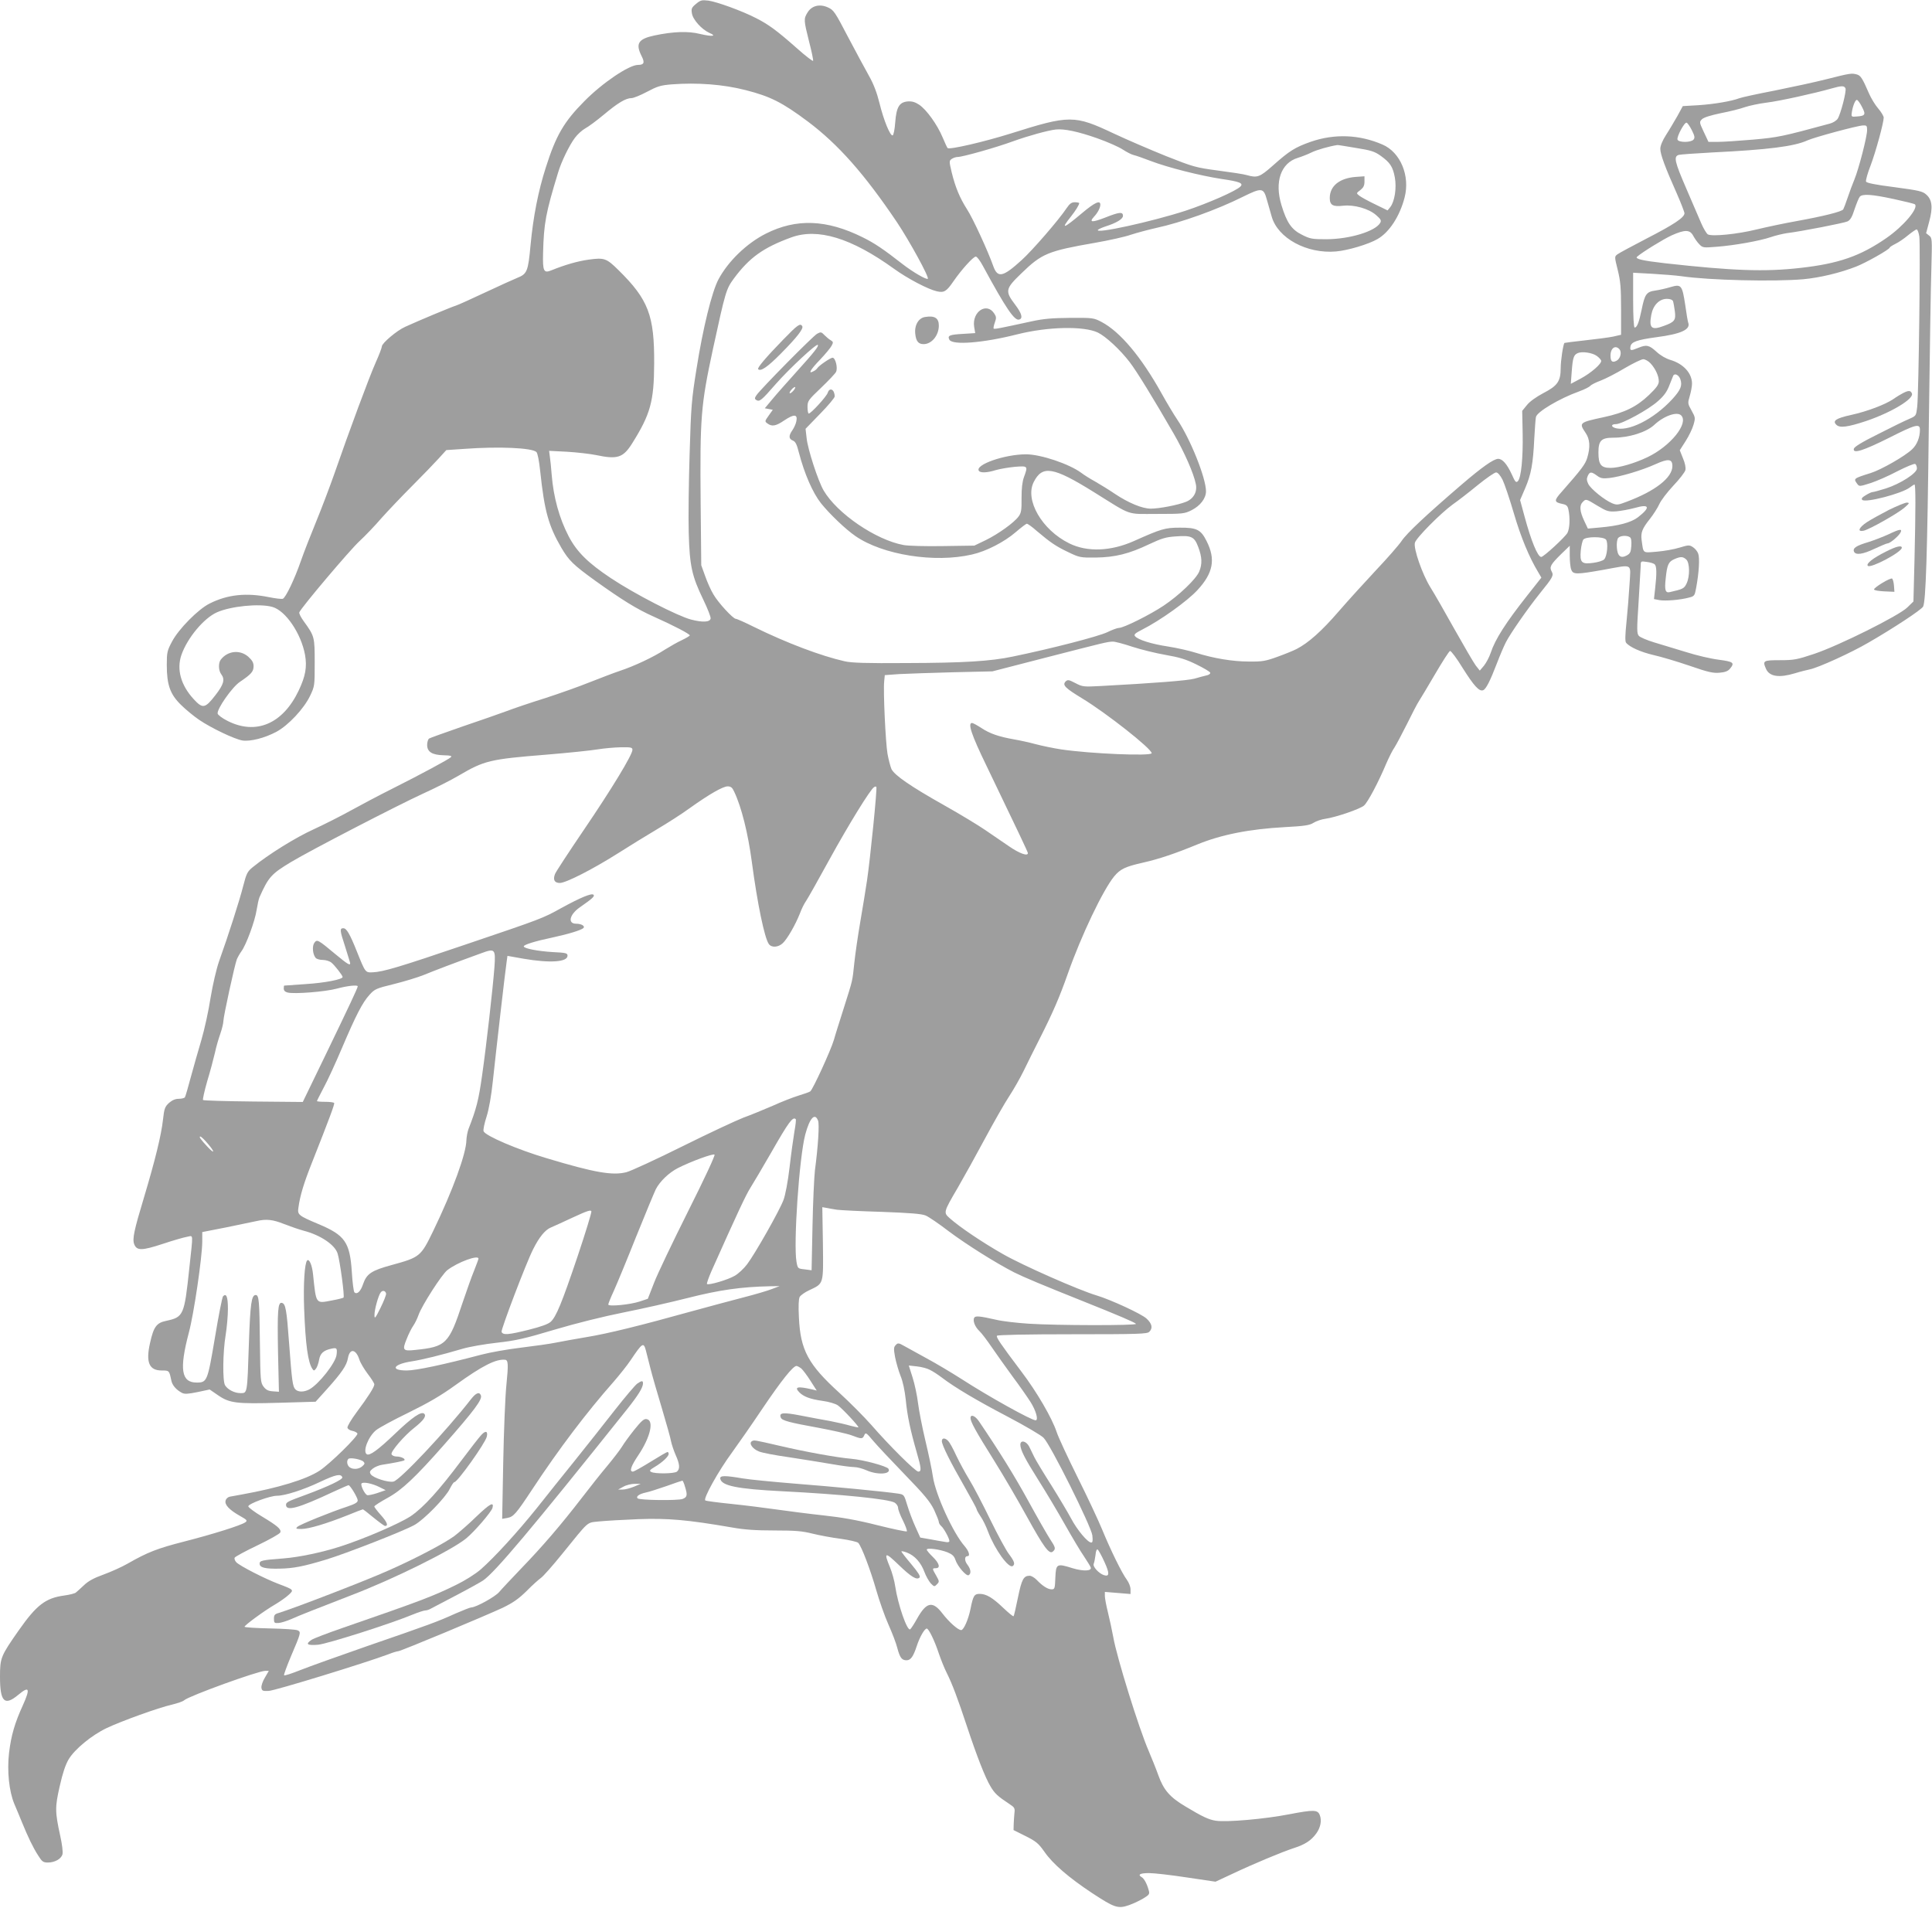 <?xml version="1.0" standalone="no"?>
<!DOCTYPE svg PUBLIC "-//W3C//DTD SVG 20010904//EN"
 "http://www.w3.org/TR/2001/REC-SVG-20010904/DTD/svg10.dtd">
<svg version="1.0" xmlns="http://www.w3.org/2000/svg"
 width="1280pt" height="1264pt" viewBox="0 0 1280 1264"
 preserveAspectRatio="xMidYMid meet">
<g transform="translate(0,1264) scale(0.1,-0.1)"
fill="#9e9e9e" stroke="none">
<path d="M4611 12614 c-29 -24 -32 -32 -27 -62 6 -42 65 -107 116 -130 52 -22
19 -26 -62 -7 -78 20 -179 16 -302 -10 -108 -23 -127 -54 -85 -137 22 -43 16
-58 -24 -58 -60 0 -237 -120 -356 -241 -136 -137 -188 -228 -255 -439 -50
-156 -83 -324 -101 -514 -16 -175 -23 -191 -88 -217 -18 -7 -111 -49 -207 -94
-96 -45 -186 -86 -200 -90 -25 -7 -241 -97 -335 -140 -55 -24 -155 -109 -155
-130 0 -8 -18 -56 -41 -107 -42 -94 -175 -452 -276 -743 -31 -88 -85 -230
-120 -315 -35 -85 -80 -200 -99 -255 -43 -124 -101 -244 -120 -252 -8 -3 -50
2 -94 11 -149 30 -272 17 -390 -42 -76 -37 -206 -169 -250 -252 -32 -60 -35
-72 -35 -155 0 -132 22 -195 94 -265 31 -31 85 -75 120 -99 81 -55 234 -128
287 -137 52 -8 148 16 226 58 78 42 181 152 222 237 31 65 31 68 31 221 0 170
-1 175 -72 273 -19 26 -33 53 -30 60 12 31 335 413 398 471 38 35 104 104 146
153 43 48 134 144 203 213 69 69 148 151 176 182 l51 56 119 8 c229 17 450 7
478 -21 8 -8 18 -60 25 -127 28 -264 55 -361 140 -507 50 -85 79 -113 221
-216 183 -131 278 -190 390 -240 130 -58 240 -115 240 -125 0 -3 -23 -17 -52
-31 -29 -13 -79 -42 -113 -63 -73 -48 -202 -109 -299 -141 -39 -13 -127 -47
-196 -74 -69 -28 -204 -76 -300 -107 -96 -30 -211 -69 -255 -86 -44 -16 -174
-62 -290 -101 -115 -40 -216 -76 -222 -80 -7 -5 -13 -24 -13 -42 0 -47 33 -67
110 -69 46 -1 56 -4 47 -13 -16 -15 -202 -115 -391 -210 -82 -41 -203 -105
-270 -142 -67 -37 -179 -94 -249 -126 -119 -54 -299 -166 -402 -250 -36 -29
-42 -41 -64 -126 -23 -92 -99 -329 -160 -499 -17 -49 -41 -151 -56 -241 -13
-86 -41 -212 -61 -280 -20 -68 -52 -179 -70 -246 -18 -67 -35 -127 -39 -133
-3 -5 -22 -10 -40 -10 -24 0 -44 -9 -65 -27 -27 -25 -32 -37 -40 -110 -11
-103 -54 -276 -125 -513 -67 -222 -79 -278 -66 -313 17 -44 50 -44 190 2 69
23 142 44 162 47 41 7 39 32 13 -211 -33 -310 -38 -321 -152 -346 -65 -13 -84
-39 -108 -147 -29 -128 -6 -182 77 -182 51 0 50 0 64 -66 6 -32 33 -63 72 -83
16 -8 40 -7 102 6 l80 17 54 -37 c78 -54 122 -59 405 -51 l243 7 73 81 c100
111 133 160 141 207 12 68 53 62 76 -9 6 -20 31 -62 55 -94 24 -31 44 -63 44
-70 0 -18 -40 -81 -119 -187 -34 -46 -61 -91 -59 -100 2 -9 16 -18 32 -21 16
-3 31 -11 34 -18 5 -17 -180 -199 -251 -246 -89 -58 -273 -114 -517 -158 -30
-5 -65 -12 -77 -14 -12 -2 -25 -13 -28 -25 -9 -27 23 -62 94 -102 48 -27 52
-32 36 -43 -28 -20 -212 -78 -407 -128 -176 -45 -240 -70 -373 -146 -38 -22
-110 -54 -159 -72 -64 -23 -101 -43 -130 -71 -23 -21 -46 -43 -53 -48 -6 -6
-41 -15 -78 -20 -124 -17 -183 -63 -301 -231 -119 -170 -124 -182 -124 -307 0
-167 30 -196 121 -120 73 61 81 43 31 -68 -54 -118 -78 -200 -92 -316 -14
-121 0 -255 35 -339 14 -32 36 -86 50 -120 40 -98 74 -169 107 -220 26 -42 34
-48 65 -48 46 0 89 24 97 55 4 14 -3 69 -15 122 -35 160 -35 191 -3 330 19 85
38 142 59 177 40 67 152 159 250 206 99 47 345 136 434 156 36 9 73 21 81 29
33 29 491 195 538 195 l23 0 -26 -45 c-15 -24 -25 -55 -23 -67 3 -20 8 -23 48
-21 40 1 642 186 791 242 30 12 60 21 67 21 17 0 577 234 695 289 67 33 103
58 156 110 37 38 80 76 94 86 15 10 78 81 141 159 185 228 160 206 246 216 41
4 158 11 260 15 195 7 323 -4 619 -55 83 -15 160 -20 283 -20 139 0 184 -4
251 -21 45 -11 129 -27 186 -34 57 -8 110 -20 117 -27 22 -23 81 -179 119
-312 20 -70 56 -173 81 -229 25 -56 52 -126 59 -156 17 -64 30 -81 61 -81 28
0 45 25 68 95 19 58 51 115 66 115 13 0 52 -80 80 -165 13 -38 36 -97 53 -130
35 -70 72 -167 134 -355 64 -193 120 -337 155 -395 28 -48 48 -66 128 -119 31
-20 35 -27 31 -57 -2 -19 -4 -52 -5 -74 l-1 -40 80 -40 c70 -35 85 -48 124
-103 55 -80 162 -172 316 -274 149 -98 172 -106 246 -80 31 11 74 32 97 46 37
23 40 28 32 54 -11 41 -30 76 -46 85 -29 17 -11 27 49 27 34 0 147 -13 251
-29 l189 -28 116 54 c135 64 322 142 401 168 76 24 117 51 151 98 28 39 37 85
23 121 -14 36 -39 37 -201 6 -163 -32 -417 -54 -488 -43 -47 7 -89 27 -202 95
-103 61 -144 109 -179 207 -15 42 -44 114 -64 161 -64 147 -211 620 -234 752
-9 48 -25 123 -36 167 -11 44 -20 92 -20 107 l0 27 85 -7 85 -7 0 31 c0 18
-11 45 -24 63 -33 44 -108 197 -163 331 -25 61 -98 217 -163 347 -64 129 -127
264 -139 300 -31 94 -131 266 -235 403 -138 183 -167 226 -161 236 4 6 197 10
500 10 435 0 495 2 509 16 25 24 19 54 -18 88 -33 31 -237 125 -330 153 -118
35 -490 199 -621 274 -137 78 -287 179 -353 238 -42 37 -42 39 53 201 40 69
121 215 180 325 59 110 131 236 160 280 29 44 73 121 97 170 24 50 72 146 107
215 86 170 130 271 186 430 89 253 233 554 307 644 40 48 72 64 192 91 106 24
212 60 358 120 159 65 343 102 581 115 130 7 164 12 190 29 18 11 53 23 77 26
71 10 233 66 257 88 26 23 96 156 146 275 19 44 44 94 56 110 11 17 48 86 82
154 33 67 69 137 80 153 11 17 59 97 107 179 48 82 92 151 99 153 6 2 44 -48
83 -112 75 -119 110 -158 136 -148 19 7 46 60 91 177 19 50 46 114 60 141 29
57 140 217 223 321 89 110 95 121 80 148 -16 30 -7 46 64 116 l56 54 0 -66 c0
-37 4 -78 10 -92 12 -33 33 -33 214 -1 200 36 180 47 172 -97 -4 -68 -13 -179
-20 -248 -9 -86 -10 -129 -3 -138 23 -29 97 -62 182 -82 50 -11 157 -43 239
-71 124 -43 157 -50 199 -46 37 3 56 11 69 27 32 39 23 46 -74 59 -51 6 -149
29 -218 51 -69 21 -164 50 -211 64 -47 14 -93 34 -101 43 -14 16 -14 39 -2
223 7 113 13 220 14 239 0 34 0 34 41 28 23 -3 46 -10 52 -16 13 -13 14 -61 3
-158 l-8 -72 36 -7 c40 -7 138 1 197 17 35 9 37 12 47 67 18 98 24 195 13 224
-5 15 -21 34 -35 43 -23 15 -29 15 -88 -3 -35 -11 -102 -23 -150 -27 -98 -8
-89 -15 -102 78 -6 49 4 75 55 139 23 29 51 73 62 97 10 24 52 79 93 123 41
43 77 90 80 103 4 16 -2 46 -16 79 l-21 53 39 61 c21 33 45 82 52 108 13 45
12 49 -13 94 -26 46 -26 49 -12 96 8 27 15 64 15 82 0 69 -56 131 -142 157
-31 9 -67 30 -94 55 -48 44 -66 48 -121 25 -48 -20 -55 -19 -51 7 4 33 42 46
173 64 162 21 227 51 210 96 -3 7 -12 60 -20 118 -20 131 -26 139 -97 118 -29
-9 -74 -19 -101 -23 -59 -8 -70 -24 -91 -128 -17 -82 -30 -117 -46 -117 -6 0
-10 72 -10 181 l0 182 128 -7 c70 -4 156 -11 192 -16 181 -27 616 -37 808 -20
108 10 243 42 350 84 66 26 222 114 222 126 0 3 17 14 37 24 21 10 58 35 84
57 26 21 52 39 57 39 6 0 14 -21 18 -47 8 -56 -4 -1039 -14 -1128 -7 -60 -7
-60 -52 -80 -25 -10 -117 -55 -205 -100 -111 -55 -161 -86 -163 -99 -7 -34 63
-12 233 73 176 89 205 97 205 54 0 -51 -19 -99 -52 -130 -47 -45 -204 -135
-274 -157 -115 -36 -115 -37 -90 -71 14 -19 15 -19 88 4 40 13 121 48 179 79
59 30 112 52 118 48 6 -4 11 -17 11 -30 0 -31 -109 -101 -205 -132 -42 -13
-81 -24 -88 -24 -7 0 -27 -9 -46 -21 -24 -14 -31 -23 -23 -31 21 -21 264 42
316 83 13 10 27 19 30 19 8 0 8 -159 0 -501 l-7 -274 -41 -40 c-57 -55 -450
-251 -616 -307 -114 -38 -134 -42 -227 -42 -112 0 -117 -3 -92 -59 23 -50 87
-59 190 -28 35 11 80 22 99 26 56 11 276 111 390 178 163 94 350 217 361 238
18 35 28 341 38 1204 6 468 13 938 17 1044 5 188 5 195 -15 210 l-20 16 20 75
c26 95 20 146 -18 180 -25 23 -48 28 -212 50 -127 16 -185 28 -188 37 -3 8 10
55 30 106 34 90 87 283 87 318 0 9 -16 37 -37 61 -20 23 -47 68 -60 98 -45
104 -56 120 -82 127 -34 9 -43 8 -201 -32 -74 -19 -228 -52 -342 -75 -114 -22
-220 -45 -235 -51 -53 -20 -167 -39 -270 -46 l-104 -6 -36 -66 c-21 -36 -54
-93 -75 -125 -24 -38 -38 -71 -38 -92 0 -36 31 -121 111 -300 27 -62 49 -119
49 -127 0 -28 -71 -75 -250 -167 -96 -50 -184 -97 -194 -105 -20 -15 -20 -16
2 -104 18 -73 22 -116 22 -259 l0 -170 -52 -12 c-29 -6 -113 -17 -187 -25 -73
-8 -135 -16 -136 -17 -9 -10 -25 -118 -25 -166 0 -88 -21 -118 -114 -166 -49
-26 -91 -56 -110 -80 l-31 -38 3 -150 c3 -162 -10 -295 -32 -316 -12 -12 -18
-5 -40 45 -32 69 -62 103 -90 103 -30 0 -109 -56 -244 -172 -233 -200 -362
-321 -396 -372 -19 -28 -94 -114 -167 -191 -72 -77 -185 -201 -250 -276 -112
-130 -201 -209 -279 -249 -19 -10 -75 -33 -125 -51 -80 -29 -101 -33 -190 -32
-108 0 -234 21 -352 58 -41 13 -123 32 -181 41 -113 17 -202 45 -222 69 -9 11
-1 19 48 44 117 59 298 188 365 261 105 113 122 205 61 325 -38 76 -65 90
-179 89 -96 0 -122 -8 -301 -88 -154 -69 -311 -75 -430 -16 -181 89 -296 288
-235 407 57 112 129 100 396 -66 260 -162 213 -146 420 -146 172 0 182 1 230
25 57 29 95 78 95 125 0 88 -104 348 -191 476 -21 31 -68 109 -104 174 -135
242 -274 407 -397 472 -52 27 -57 28 -208 27 -120 -1 -178 -6 -255 -23 -212
-46 -246 -53 -252 -48 -2 3 1 21 8 40 11 30 10 39 -4 60 -50 77 -148 12 -133
-88 l7 -42 -79 -5 c-92 -5 -106 -11 -92 -39 21 -37 221 -22 450 36 203 51 439
56 533 12 52 -25 148 -113 212 -197 45 -58 159 -244 291 -473 71 -123 134
-266 147 -336 10 -51 -16 -96 -66 -116 -53 -21 -176 -45 -233 -45 -56 0 -148
38 -239 99 -38 26 -97 62 -130 81 -33 18 -74 44 -91 57 -79 59 -269 123 -366
123 -142 0 -339 -69 -313 -109 9 -15 54 -14 111 4 27 8 84 18 127 22 88 7 88
6 61 -68 -11 -30 -16 -74 -16 -138 1 -79 -2 -99 -19 -122 -29 -41 -135 -117
-219 -158 l-75 -36 -206 -3 c-115 -2 -232 1 -263 7 -184 34 -440 209 -529 361
-37 63 -106 275 -113 348 l-7 61 97 100 c53 54 96 106 96 114 0 46 -33 64 -46
25 -7 -24 -111 -138 -126 -138 -4 0 -8 19 -8 43 0 40 4 46 89 127 49 47 94 94
100 106 13 26 -4 94 -23 94 -14 0 -90 -52 -101 -69 -3 -6 -15 -16 -26 -21 -38
-21 -20 11 45 78 35 37 69 78 76 92 11 21 11 25 -5 35 -10 5 -29 21 -42 34
-21 22 -25 23 -49 10 -28 -15 -375 -367 -402 -407 -13 -19 -13 -25 -2 -32 22
-14 35 -3 130 106 86 98 269 269 278 259 8 -8 -23 -48 -138 -175 -62 -69 -136
-152 -163 -185 l-50 -60 27 -5 26 -5 -27 -38 c-27 -38 -27 -39 -8 -53 30 -22
56 -17 113 22 63 42 88 40 78 -7 -3 -17 -15 -43 -26 -59 -26 -37 -25 -58 3
-69 17 -7 26 -24 40 -80 37 -141 91 -265 146 -335 58 -72 162 -172 229 -218
181 -125 525 -179 771 -122 95 21 216 84 290 148 36 31 69 56 74 56 6 0 36
-21 66 -48 90 -76 126 -101 208 -140 75 -36 81 -37 183 -36 128 2 219 24 355
89 81 38 110 47 174 51 104 8 124 -1 150 -71 25 -66 27 -112 6 -162 -21 -50
-134 -158 -236 -226 -93 -62 -265 -147 -295 -147 -11 0 -46 -13 -79 -29 -56
-27 -363 -107 -625 -161 -147 -31 -325 -42 -705 -43 -263 -2 -365 1 -410 12
-155 35 -381 120 -599 227 -60 30 -114 54 -121 54 -18 0 -118 108 -149 163
-16 26 -40 80 -54 120 l-26 72 -4 410 c-5 573 1 649 82 1025 83 382 87 395
139 466 102 137 193 203 379 271 175 64 397 -3 680 -207 91 -66 227 -137 285
-150 48 -11 64 -1 111 68 52 75 130 162 147 162 8 0 29 -28 47 -62 153 -282
210 -366 241 -355 25 8 17 40 -27 98 -69 91 -66 105 42 209 134 130 175 147
485 201 92 16 201 40 240 54 40 13 115 33 168 45 163 35 401 120 573 206 126
62 137 61 159 -18 8 -29 23 -79 32 -112 40 -144 233 -249 427 -232 79 7 216
48 274 82 79 45 148 152 180 276 37 144 -28 299 -146 350 -154 67 -318 73
-475 19 -105 -37 -142 -60 -252 -158 -87 -77 -103 -83 -173 -63 -19 6 -105 19
-190 30 -149 20 -163 24 -345 96 -104 42 -260 109 -345 149 -263 124 -292 124
-685 0 -176 -55 -404 -108 -417 -96 -3 3 -18 35 -33 71 -35 84 -107 184 -155
216 -27 18 -48 24 -76 22 -56 -5 -75 -37 -83 -139 -3 -46 -11 -84 -17 -86 -16
-5 -59 99 -87 213 -17 69 -39 127 -69 180 -25 44 -87 160 -139 258 -88 169
-96 180 -134 197 -55 25 -108 11 -135 -34 -26 -42 -25 -51 10 -191 17 -65 29
-123 27 -129 -1 -5 -50 32 -107 83 -132 117 -190 159 -271 200 -93 48 -259
108 -316 116 -44 5 -52 3 -82 -22z m329 -571 c164 -42 242 -81 412 -208 201
-151 374 -346 591 -668 82 -123 214 -363 204 -374 -9 -8 -100 45 -167 97 -128
100 -186 139 -265 178 -238 118 -439 126 -641 24 -127 -64 -250 -183 -314
-303 -44 -83 -103 -324 -145 -590 -33 -205 -37 -253 -46 -564 -6 -187 -9 -423
-6 -525 6 -220 21 -287 97 -444 28 -58 50 -114 48 -124 -4 -24 -52 -27 -129
-7 -91 24 -373 169 -531 274 -152 101 -227 175 -281 279 -61 117 -100 257
-112 407 -3 44 -9 98 -12 119 l-5 39 119 -6 c66 -4 153 -14 192 -22 142 -30
179 -18 239 77 121 193 145 278 146 528 2 320 -38 425 -236 620 -80 79 -94 84
-197 70 -77 -11 -156 -34 -248 -71 -51 -21 -58 -6 -55 114 5 199 18 267 99
532 21 72 75 183 112 232 17 23 48 51 68 62 21 11 76 52 123 91 93 78 146 110
184 110 13 0 60 19 103 42 68 36 89 43 163 49 169 13 342 0 490 -38z m7287 11
c7 -19 -32 -170 -52 -201 -8 -12 -32 -27 -52 -32 -317 -86 -342 -91 -508 -106
-94 -8 -198 -15 -233 -15 l-63 0 -31 66 c-30 64 -30 66 -12 84 12 12 57 26
124 40 58 11 130 29 160 40 30 10 95 24 144 30 84 10 319 62 431 94 67 19 84
19 92 0z m110 -124 c26 -50 21 -58 -38 -62 -31 -3 -34 -1 -31 22 6 46 24 91
35 88 7 -2 22 -24 34 -48z m-1128 -153 c19 -38 21 -50 11 -62 -17 -20 -99 -20
-106 0 -7 18 46 117 60 112 6 -1 22 -24 35 -50z m1161 1 c0 -44 -55 -256 -84
-327 -13 -31 -33 -85 -45 -121 -12 -36 -25 -70 -29 -77 -9 -15 -128 -45 -310
-78 -79 -14 -197 -39 -263 -55 -130 -32 -296 -48 -324 -33 -9 6 -29 39 -44 74
-15 35 -60 139 -99 230 -78 180 -85 213 -49 223 12 3 112 10 222 16 369 18
543 40 630 80 47 21 328 97 368 99 24 1 27 -2 27 -31z m-5101 -54 c68 -24 145
-58 170 -75 25 -16 57 -33 71 -36 14 -3 66 -21 115 -40 113 -43 326 -97 470
-119 118 -17 145 -28 123 -50 -30 -30 -215 -111 -363 -160 -221 -72 -611 -158
-580 -126 6 5 28 15 50 22 72 23 115 49 115 70 0 28 -24 26 -119 -12 -86 -33
-107 -32 -74 5 26 27 43 61 43 81 0 32 -38 14 -120 -55 -126 -106 -145 -112
-75 -24 31 39 55 78 55 89 0 3 -13 6 -29 6 -22 0 -34 -9 -55 -40 -49 -74 -225
-278 -297 -343 -124 -113 -159 -121 -188 -41 -35 100 -137 321 -174 377 -48
75 -78 147 -102 246 -17 72 -17 75 0 88 11 7 28 13 40 13 32 0 256 63 367 104
100 36 230 72 283 78 56 6 149 -14 274 -58z m1714 -64 c101 -16 125 -24 164
-52 63 -45 81 -73 94 -143 13 -70 -1 -160 -30 -197 l-18 -22 -84 41 c-46 22
-93 48 -104 57 -20 16 -20 16 8 37 20 16 27 29 27 56 l0 35 -57 -4 c-108 -8
-173 -60 -173 -140 0 -47 21 -59 89 -51 72 8 169 -19 218 -62 32 -28 36 -36
27 -52 -33 -56 -202 -107 -354 -108 -97 0 -110 2 -165 30 -68 34 -100 80 -135
196 -47 154 -4 279 108 313 26 8 67 24 91 36 34 17 118 41 171 49 3 1 58 -8
123 -19z m3565 -339 c73 -16 136 -31 139 -35 25 -25 -76 -145 -189 -223 -173
-120 -318 -170 -570 -198 -235 -27 -449 -19 -898 31 -149 17 -200 29 -184 43
31 28 175 117 230 142 88 39 120 38 142 -3 9 -17 27 -43 40 -56 23 -24 27 -24
115 -17 118 9 286 39 359 64 32 11 79 22 105 26 97 12 379 67 403 78 19 9 31
30 47 81 13 38 28 75 34 82 17 21 79 17 227 -15z m-1464 -676 c3 -8 8 -37 12
-65 8 -61 0 -73 -72 -99 -82 -31 -100 -16 -84 72 12 65 53 107 104 107 21 0
36 -6 40 -15z m-354 -320 c16 -20 5 -62 -20 -75 -28 -15 -40 -5 -40 34 0 50
33 73 60 41z m-151 -43 c14 -10 27 -24 29 -31 6 -19 -66 -82 -137 -120 l-64
-34 6 80 c7 94 13 112 41 124 29 12 96 2 125 -19z m356 -49 c33 -36 55 -84 55
-119 0 -22 -15 -43 -65 -91 -82 -78 -161 -117 -300 -147 -163 -35 -165 -37
-120 -104 29 -42 32 -94 11 -165 -13 -43 -37 -75 -169 -225 -53 -59 -52 -69 5
-81 26 -5 34 -13 39 -36 12 -55 9 -126 -6 -155 -15 -28 -158 -160 -174 -160
-23 0 -66 103 -111 270 l-29 107 34 79 c39 91 52 160 60 329 4 66 8 130 11
142 6 34 156 123 284 169 36 13 70 30 75 37 6 7 36 23 69 35 32 12 104 49 159
82 56 33 112 60 124 60 12 0 34 -12 48 -27z m198 -106 c14 -42 2 -70 -53 -131
-125 -136 -299 -222 -384 -190 -25 10 -19 24 10 24 40 0 216 96 278 152 41 36
60 63 76 105 12 31 24 61 26 65 11 17 37 3 47 -25z m-5878 -77 c-10 -11 -20
-18 -23 -15 -3 3 3 14 13 25 10 11 20 18 23 15 3 -3 -3 -14 -13 -25z m5883
-162 c52 -52 -70 -204 -223 -277 -86 -41 -189 -71 -245 -71 -63 0 -80 22 -80
102 0 79 19 98 98 98 105 0 219 36 272 85 64 60 151 90 178 63z m-58 -336 c0
-77 -114 -166 -305 -237 -55 -21 -63 -22 -95 -9 -51 22 -139 93 -157 127 -11
23 -12 35 -4 53 13 30 24 30 61 3 24 -18 38 -21 82 -16 72 8 217 51 307 92 84
38 111 35 111 -13z m-1125 -91 c13 -27 47 -127 75 -223 46 -157 101 -290 161
-389 l21 -36 -94 -119 c-142 -180 -212 -289 -242 -380 -9 -27 -29 -65 -44 -84
l-28 -33 -27 34 c-14 19 -77 127 -140 239 -63 113 -135 239 -161 280 -53 86
-112 255 -102 294 8 32 172 197 251 254 33 23 107 80 164 127 58 47 113 85
123 85 11 0 27 -18 43 -49z m629 -172 c62 -37 72 -40 124 -37 32 3 87 13 124
23 97 28 105 4 20 -62 -46 -35 -128 -57 -254 -68 l-78 -7 -25 53 c-29 62 -32
101 -9 123 21 22 21 22 98 -25z m214 -208 c9 -5 12 -24 10 -57 -3 -41 -7 -51
-30 -64 -41 -22 -62 -5 -66 54 -2 27 2 54 9 62 13 15 56 19 77 5z m-158 -16
c16 -20 8 -111 -12 -131 -8 -9 -41 -19 -72 -23 -78 -11 -90 2 -83 81 3 32 11
65 17 73 17 21 133 21 150 0z m532 -132 c23 -21 25 -111 2 -159 -16 -33 -23
-37 -111 -57 -30 -7 -36 14 -27 93 9 88 18 108 56 125 43 19 58 18 80 -2z
m-9368 -314 c88 -24 191 -176 217 -318 14 -80 3 -141 -42 -236 -105 -221 -283
-297 -472 -201 -34 17 -63 39 -65 48 -6 30 96 176 147 210 75 51 91 68 91 104
0 24 -9 39 -35 63 -55 48 -136 40 -182 -19 -17 -21 -16 -72 2 -96 27 -35 18
-68 -38 -140 -68 -88 -84 -91 -143 -27 -86 93 -115 198 -82 294 39 112 148
243 235 282 92 41 282 60 367 36z m5698 -264 c58 -19 157 -43 220 -54 92 -16
135 -29 204 -63 49 -24 90 -48 92 -55 2 -7 -9 -15 -25 -18 -15 -3 -50 -13 -78
-21 -45 -13 -267 -30 -620 -49 -115 -6 -122 -6 -170 19 -44 23 -51 24 -65 11
-23 -24 -4 -43 111 -113 160 -97 459 -333 459 -362 0 -21 -404 -4 -600 25 -52
8 -129 24 -170 35 -41 11 -104 25 -140 31 -102 18 -161 38 -217 75 -29 19 -57
34 -63 34 -30 0 -4 -78 94 -280 207 -430 276 -575 276 -582 0 -23 -57 -2 -125
45 -41 28 -113 77 -158 108 -45 31 -167 105 -272 164 -224 126 -329 199 -349
240 -7 17 -19 62 -26 100 -13 77 -29 416 -22 481 l4 41 96 7 c54 3 214 8 357
12 l260 6 345 89 c401 103 416 107 452 108 14 1 73 -15 130 -34z m-3312 -683
c0 -33 -140 -263 -323 -532 -99 -146 -185 -277 -190 -291 -15 -38 -3 -59 32
-59 40 0 217 90 386 197 77 49 194 121 260 160 66 39 163 101 215 139 130 93
220 144 251 144 21 0 31 -8 43 -35 48 -100 92 -276 117 -465 37 -278 84 -505
113 -545 18 -25 62 -22 92 6 30 28 84 122 114 198 11 30 29 66 40 81 10 14 80
138 155 275 127 231 271 465 296 480 6 4 13 5 15 2 7 -6 -41 -482 -62 -622 -8
-55 -28 -176 -44 -270 -16 -93 -34 -217 -40 -275 -13 -123 -8 -104 -70 -300
-27 -85 -57 -179 -65 -209 -21 -71 -141 -332 -157 -342 -7 -5 -42 -17 -78 -28
-36 -11 -113 -41 -170 -67 -58 -25 -145 -61 -195 -79 -49 -19 -231 -104 -404
-190 -173 -86 -340 -163 -370 -171 -92 -24 -212 -3 -528 92 -193 57 -408 149
-419 179 -4 8 5 52 20 98 16 51 31 138 41 232 20 188 84 748 92 796 l5 36 107
-19 c176 -30 291 -22 291 20 0 17 -10 20 -97 24 -100 6 -193 24 -193 38 0 11
77 35 192 59 106 23 187 48 203 62 13 13 -12 29 -48 29 -58 0 -44 61 25 109
82 57 100 73 90 83 -12 12 -85 -18 -213 -88 -124 -69 -130 -71 -629 -240 -444
-151 -551 -183 -621 -186 -49 -2 -48 -3 -105 139 -46 115 -68 153 -89 153 -25
0 -24 -14 11 -120 18 -58 34 -108 34 -112 0 -17 -19 -5 -95 58 -119 99 -124
102 -142 78 -16 -21 -12 -76 8 -100 6 -8 28 -14 48 -14 20 0 45 -8 57 -18 22
-18 74 -85 74 -95 0 -16 -118 -39 -245 -47 -77 -5 -141 -10 -142 -10 -2 0 -3
-9 -3 -20 0 -13 9 -22 26 -26 44 -11 248 5 326 26 70 19 138 26 138 15 0 -10
-54 -125 -210 -448 l-154 -318 -327 3 c-180 2 -330 6 -334 10 -3 3 9 59 28
125 20 65 42 150 51 188 8 39 25 96 36 127 11 32 20 69 20 83 0 29 74 369 89
409 6 14 20 39 31 54 31 42 89 199 100 272 6 36 14 74 19 85 60 135 79 155
208 233 133 80 706 376 878 455 77 35 183 88 235 119 169 99 205 108 579 138
146 12 299 28 340 35 42 7 111 13 154 14 68 1 77 -1 77 -17z m-914 -1437 c-11
-145 -54 -525 -82 -720 -23 -164 -38 -222 -90 -355 -7 -19 -13 -52 -14 -74 -1
-88 -90 -333 -220 -602 -82 -169 -88 -174 -274 -225 -136 -37 -167 -58 -191
-128 -16 -48 -40 -70 -57 -53 -5 5 -13 65 -17 134 -13 198 -45 244 -221 318
-133 56 -140 62 -133 108 11 82 36 164 93 307 111 281 148 380 144 387 -3 5
-30 8 -60 8 -30 0 -54 2 -54 5 0 3 20 42 44 88 25 45 79 163 121 262 94 221
137 304 184 355 33 37 45 42 160 70 68 17 158 44 200 61 68 28 188 74 381 144
89 33 94 27 86 -90z m2144 -1020 c9 -24 1 -163 -21 -330 -5 -44 -13 -211 -16
-370 l-6 -291 -46 6 c-45 5 -46 5 -54 50 -21 119 18 692 58 843 29 109 64 148
85 92z m-148 10 c3 -3 -1 -40 -9 -83 -7 -42 -22 -149 -32 -237 -11 -94 -28
-183 -40 -215 -26 -70 -188 -356 -241 -426 -22 -29 -59 -64 -83 -77 -44 -26
-173 -64 -183 -54 -3 3 10 40 29 84 171 383 229 507 259 554 19 30 81 135 138
234 116 203 143 239 162 220z m-3893 -165 c47 -55 43 -69 -5 -17 -44 47 -58
67 -47 67 6 0 29 -22 52 -50z m3179 -447 c-101 -202 -203 -415 -225 -473 l-41
-105 -54 -18 c-63 -21 -208 -35 -208 -20 0 6 16 46 36 89 20 44 86 203 146
354 61 151 121 296 133 321 27 52 86 109 146 140 87 44 234 98 243 89 5 -5
-65 -156 -176 -377z m987 12 c22 -3 155 -10 296 -14 187 -7 265 -13 291 -24
20 -8 89 -55 154 -105 119 -89 312 -210 433 -272 66 -33 191 -85 456 -191 238
-95 345 -141 351 -150 7 -12 -531 -11 -711 1 -77 5 -174 16 -215 26 -110 25
-137 27 -145 14 -12 -19 4 -61 34 -89 15 -14 51 -62 81 -106 30 -44 92 -131
138 -194 47 -63 100 -139 119 -169 36 -56 55 -122 34 -122 -28 0 -314 159
-490 273 -69 44 -173 106 -231 137 -58 32 -124 68 -147 81 -39 22 -44 23 -58
8 -14 -14 -15 -24 -5 -80 7 -35 23 -91 36 -124 16 -38 28 -97 35 -160 10 -106
31 -203 73 -349 30 -103 32 -126 10 -126 -19 0 -192 172 -312 310 -46 52 -140
147 -210 211 -208 189 -259 284 -269 500 -4 74 -2 123 5 136 6 11 35 32 64 45
97 46 93 35 90 310 l-4 240 29 -5 c15 -3 46 -9 68 -12z m-1718 -308 c-105
-311 -142 -401 -179 -435 -17 -15 -64 -32 -144 -52 -136 -34 -172 -37 -181
-14 -5 14 164 460 210 549 39 78 79 127 116 142 20 9 88 39 151 69 91 42 116
50 118 38 2 -8 -39 -142 -91 -297z m-1944 213 c41 -16 99 -36 129 -44 112 -29
208 -94 225 -152 16 -52 47 -284 39 -291 -3 -3 -38 -12 -77 -19 -109 -21 -104
-27 -125 173 -6 60 -25 105 -39 92 -17 -18 -26 -158 -20 -319 9 -239 25 -356
55 -400 9 -13 12 -13 24 3 7 9 16 35 20 57 7 43 29 64 84 75 33 7 37 3 32 -40
-5 -53 -119 -198 -182 -231 -35 -18 -73 -18 -91 1 -18 18 -23 54 -42 310 -16
220 -23 258 -48 263 -26 5 -30 -51 -25 -330 l6 -259 -41 3 c-30 2 -45 10 -61
31 -20 27 -21 42 -24 285 -3 285 -6 322 -28 322 -28 0 -36 -57 -45 -320 -11
-338 -10 -330 -55 -330 -40 0 -84 22 -103 52 -17 28 -15 219 4 333 8 50 15
127 15 172 0 80 -10 107 -32 85 -6 -6 -30 -129 -54 -274 -49 -290 -52 -298
-121 -298 -102 0 -116 87 -52 330 34 127 88 498 89 601 l0 66 163 32 c89 18
178 37 197 41 65 15 108 10 183 -20z m1287 -229 c0 -4 -13 -39 -28 -77 -16
-38 -50 -134 -77 -214 -91 -275 -109 -293 -315 -314 -81 -9 -86 -1 -56 72 13
34 34 75 45 90 11 16 26 47 34 70 21 61 155 270 191 297 69 53 206 103 206 76z
m1945 -201 c-27 -11 -112 -36 -190 -56 -77 -20 -234 -62 -350 -94 -327 -91
-548 -146 -690 -169 -71 -12 -161 -28 -200 -36 -38 -8 -144 -23 -235 -34 -91
-11 -208 -32 -260 -46 -254 -67 -434 -105 -495 -105 -112 0 -91 41 30 60 72
11 198 42 340 84 44 13 146 31 228 40 125 14 183 27 383 87 145 43 323 87 458
114 121 24 311 67 421 95 213 54 355 74 545 78 l65 1 -50 -19z m-2557 -31 c1
-8 -15 -50 -37 -94 -34 -69 -40 -76 -40 -49 -1 35 26 133 42 152 12 15 31 11
35 -9z m1721 -376 c5 -21 19 -74 30 -118 11 -44 45 -163 76 -265 30 -101 58
-200 61 -220 4 -19 17 -59 30 -89 28 -62 30 -93 9 -111 -17 -14 -146 -16 -171
-2 -13 7 -10 13 22 32 51 30 94 70 94 87 0 7 -3 13 -8 13 -4 0 -54 -29 -112
-65 -58 -36 -110 -65 -117 -65 -25 0 -13 36 37 110 80 120 105 231 53 238 -17
3 -35 -14 -81 -71 -32 -40 -69 -91 -82 -113 -13 -21 -56 -77 -95 -124 -40 -47
-118 -146 -175 -220 -132 -171 -253 -313 -400 -465 -63 -66 -128 -135 -143
-153 -27 -32 -155 -102 -185 -102 -8 0 -55 -19 -106 -41 -114 -52 -171 -73
-586 -216 -184 -64 -382 -135 -440 -158 -58 -23 -106 -39 -108 -34 -2 5 19 62
46 126 66 154 67 160 45 171 -10 6 -93 11 -185 13 -93 2 -168 7 -168 11 0 10
132 107 203 148 32 19 72 47 89 63 37 34 36 34 -67 73 -94 36 -258 120 -280
144 -9 10 -14 24 -10 30 4 7 72 44 152 82 79 38 147 76 150 85 8 21 -19 44
-122 106 -49 29 -90 60 -90 67 0 17 144 70 190 70 53 0 177 40 286 92 104 49
138 56 147 30 4 -14 -94 -61 -243 -116 -118 -43 -130 -49 -130 -66 0 -45 81
-23 313 86 52 24 98 44 101 44 11 0 61 -83 61 -101 0 -13 -19 -24 -67 -40
-113 -37 -317 -120 -333 -135 -12 -12 -9 -14 27 -14 48 0 163 34 306 91 53 22
99 39 101 39 3 0 35 -25 71 -55 37 -30 71 -55 76 -55 23 0 15 24 -26 70 -25
28 -45 54 -45 59 0 5 39 30 88 57 95 52 184 136 376 354 197 224 253 298 242
325 -10 26 -33 17 -67 -27 -160 -206 -468 -534 -512 -544 -35 -8 -137 25 -151
49 -9 14 -6 21 14 37 14 11 41 22 60 25 78 12 143 25 149 30 9 10 -22 25 -52
25 -15 0 -30 7 -33 15 -7 17 84 124 154 178 59 47 78 75 63 90 -19 19 -78 -21
-196 -134 -110 -105 -166 -146 -185 -134 -28 18 9 116 61 159 19 16 115 68
214 116 134 66 214 112 315 185 176 127 266 172 326 166 21 -2 23 -28 9 -167
-8 -77 -17 -307 -21 -513 l-7 -374 34 6 c42 8 58 27 167 192 174 264 357 506
538 711 39 45 91 110 114 145 76 113 84 118 99 62z m1030 -120 c11 -10 39 -47
61 -82 l41 -64 -28 7 c-99 23 -123 18 -87 -19 29 -29 73 -45 151 -56 45 -6 88
-19 104 -30 30 -21 141 -140 136 -146 -2 -1 -26 4 -53 11 -27 8 -87 22 -134
31 -47 8 -136 25 -198 37 -114 22 -142 19 -129 -14 7 -20 58 -33 251 -68 91
-17 190 -39 219 -50 65 -25 72 -25 83 1 9 20 13 18 59 -37 27 -32 122 -133
210 -224 130 -134 166 -178 193 -232 17 -37 32 -74 32 -82 0 -7 7 -19 16 -27
17 -14 54 -82 54 -99 0 -7 -11 -10 -27 -6 -16 2 -59 10 -97 17 l-69 12 -32 71
c-18 39 -42 103 -54 143 -21 70 -22 71 -59 77 -85 13 -435 47 -682 66 -146 12
-303 27 -350 35 -117 20 -152 20 -148 -2 8 -47 113 -68 408 -83 396 -20 711
-52 748 -76 12 -8 22 -23 22 -34 0 -11 14 -49 32 -84 18 -36 29 -68 26 -72 -4
-3 -91 15 -195 41 -134 34 -237 52 -358 65 -93 10 -233 28 -310 39 -77 11
-212 28 -300 37 -88 9 -166 19 -172 23 -17 9 87 196 177 318 37 51 128 181
201 290 127 188 203 283 226 283 6 0 20 -8 32 -17z m852 -9 c19 -9 54 -32 79
-51 85 -65 228 -150 436 -259 114 -60 222 -123 238 -140 46 -45 315 -586 323
-646 4 -36 2 -48 -7 -48 -24 0 -94 84 -134 160 -22 41 -81 140 -131 220 -51
80 -101 163 -112 185 -11 22 -26 54 -34 70 -19 38 -59 47 -59 13 1 -35 28 -89
122 -238 47 -74 125 -205 173 -290 48 -85 105 -181 127 -212 21 -32 41 -64 44
-72 10 -25 -47 -28 -120 -6 -105 33 -110 30 -114 -62 -3 -73 -4 -78 -25 -78
-25 0 -60 22 -99 63 -15 15 -35 27 -46 27 -41 0 -53 -24 -78 -145 -13 -65 -26
-121 -29 -123 -3 -3 -33 22 -68 55 -71 68 -113 93 -157 93 -35 0 -43 -13 -60
-99 -14 -70 -45 -141 -62 -141 -21 0 -81 54 -124 110 -65 85 -106 77 -168 -34
-20 -36 -41 -68 -46 -71 -20 -12 -81 164 -99 285 -5 36 -21 93 -35 127 -42
101 -33 103 58 15 84 -81 120 -102 138 -84 8 8 -9 34 -53 87 -35 41 -65 80
-67 85 -2 5 15 2 38 -7 51 -20 92 -66 115 -129 10 -27 29 -60 41 -74 23 -23
25 -24 41 -7 17 17 17 20 -4 57 -28 48 -28 50 -3 50 32 0 24 32 -20 75 -22 21
-40 43 -40 48 0 14 88 2 138 -18 31 -13 44 -25 52 -50 14 -43 73 -111 88 -101
18 11 14 40 -9 70 -20 26 -20 56 1 56 19 0 10 32 -19 66 -76 86 -192 340 -210
459 -6 44 -29 152 -50 240 -21 88 -43 201 -49 250 -6 50 -22 125 -36 169 l-25
79 54 -6 c29 -3 68 -13 86 -23z m-3753 -608 c10 -10 9 -16 -7 -30 -23 -21 -64
-24 -86 -6 -16 13 -20 42 -7 54 10 11 84 -2 100 -18z m2130 -165 c18 -57 15
-70 -15 -82 -31 -12 -287 -9 -299 4 -12 12 11 29 53 38 21 4 83 24 138 43 55
20 103 36 106 36 3 0 11 -17 17 -39z m-2023 -4 l40 -20 -55 -19 c-30 -10 -60
-16 -67 -14 -17 7 -45 64 -38 77 9 13 71 1 120 -24z m1685 3 c-25 -10 -58 -19
-75 -19 l-30 0 35 19 c19 11 53 19 75 19 l40 0 -45 -19z m3117 -498 c35 -76
34 -100 -3 -88 -34 11 -76 57 -68 75 4 9 9 35 12 58 2 26 8 40 14 37 6 -4 26
-40 45 -82z"/>
<path d="M4222 3473 c-13 -9 -81 -89 -150 -177 -69 -89 -187 -237 -262 -331
-75 -93 -189 -235 -252 -315 -130 -162 -282 -328 -372 -407 -34 -30 -104 -74
-161 -102 -152 -75 -235 -107 -762 -289 -95 -33 -184 -67 -198 -76 -44 -29
-31 -39 43 -33 65 7 480 139 629 201 35 14 71 26 80 26 10 0 28 6 39 13 12 6
84 44 160 84 77 40 158 85 182 100 77 50 321 340 958 1138 73 92 104 142 104
170 0 19 -9 18 -38 -2z"/>
<path d="M3188 3132 c-14 -15 -74 -92 -134 -172 -145 -194 -248 -307 -331
-364 -73 -49 -311 -152 -474 -204 -116 -37 -267 -69 -369 -77 -146 -11 -160
-15 -160 -35 0 -26 37 -35 132 -33 92 2 156 14 308 60 132 40 511 188 585 229
64 35 207 182 235 240 12 24 25 44 30 44 21 0 204 257 215 301 9 38 -8 43 -37
11z"/>
<path d="M3157 2593 c-50 -49 -117 -107 -147 -130 -67 -49 -261 -151 -436
-228 -149 -67 -627 -251 -729 -282 -25 -7 -30 -14 -30 -38 0 -27 3 -30 30 -28
17 1 55 13 85 26 58 26 150 62 395 157 283 108 666 298 763 377 54 44 168 176
175 203 11 43 -17 28 -106 -57z"/>
<path d="M4981 3091 c-21 -13 4 -50 46 -67 19 -9 110 -26 202 -39 91 -14 217
-34 280 -45 62 -11 130 -20 150 -20 20 0 56 -10 81 -21 73 -33 168 -27 146 10
-11 17 -165 59 -246 66 -94 8 -305 46 -475 86 -174 40 -168 39 -184 30z"/>
<path d="M6430 3245 c0 -25 34 -87 155 -280 62 -99 159 -265 216 -369 115
-208 150 -256 174 -236 21 18 19 27 -19 84 -18 28 -83 141 -143 251 -92 168
-194 332 -327 528 -26 38 -56 49 -56 22z"/>
<path d="M6240 3092 c0 -26 56 -138 149 -300 44 -78 81 -145 81 -150 0 -5 12
-27 26 -48 15 -21 38 -68 51 -104 44 -116 135 -242 162 -226 18 12 12 31 -24
79 -19 24 -75 128 -124 228 -49 101 -111 220 -138 264 -27 44 -66 116 -87 160
-20 44 -44 88 -53 97 -21 23 -43 23 -43 0z"/>
<path d="M6130 10540 c-45 -6 -73 -56 -66 -113 5 -48 21 -67 55 -67 54 0 101
58 101 123 0 50 -28 67 -90 57z"/>
<path d="M5189 10390 c-114 -117 -174 -188 -166 -196 17 -17 63 15 150 103
108 109 152 166 142 182 -13 22 -31 9 -126 -89z"/>
<path d="M12609 10036 c-14 -7 -44 -25 -65 -40 -53 -36 -174 -82 -279 -105
-101 -22 -126 -39 -99 -65 22 -23 75 -16 196 24 166 56 319 147 305 183 -8 21
-23 21 -58 3z"/>
<path d="M12513 9261 c-54 -28 -119 -64 -145 -81 -54 -36 -65 -66 -20 -56 41
10 228 116 270 153 33 29 35 32 15 33 -11 0 -65 -22 -120 -49z"/>
<path d="M12512 9100 c-35 -16 -94 -39 -132 -51 -81 -24 -106 -40 -97 -63 10
-26 59 -19 138 19 41 19 79 35 85 35 16 0 72 47 85 71 14 27 -4 25 -79 -11z"/>
<path d="M12494 8985 c-86 -43 -133 -80 -119 -94 19 -18 225 91 225 120 0 18
-38 9 -106 -26z"/>
<path d="M12471 8778 c-30 -18 -55 -37 -55 -43 -1 -6 30 -11 67 -13 l68 -3 -3
42 c-2 23 -8 44 -13 46 -6 2 -35 -11 -64 -29z"/>
</g>
</svg>
